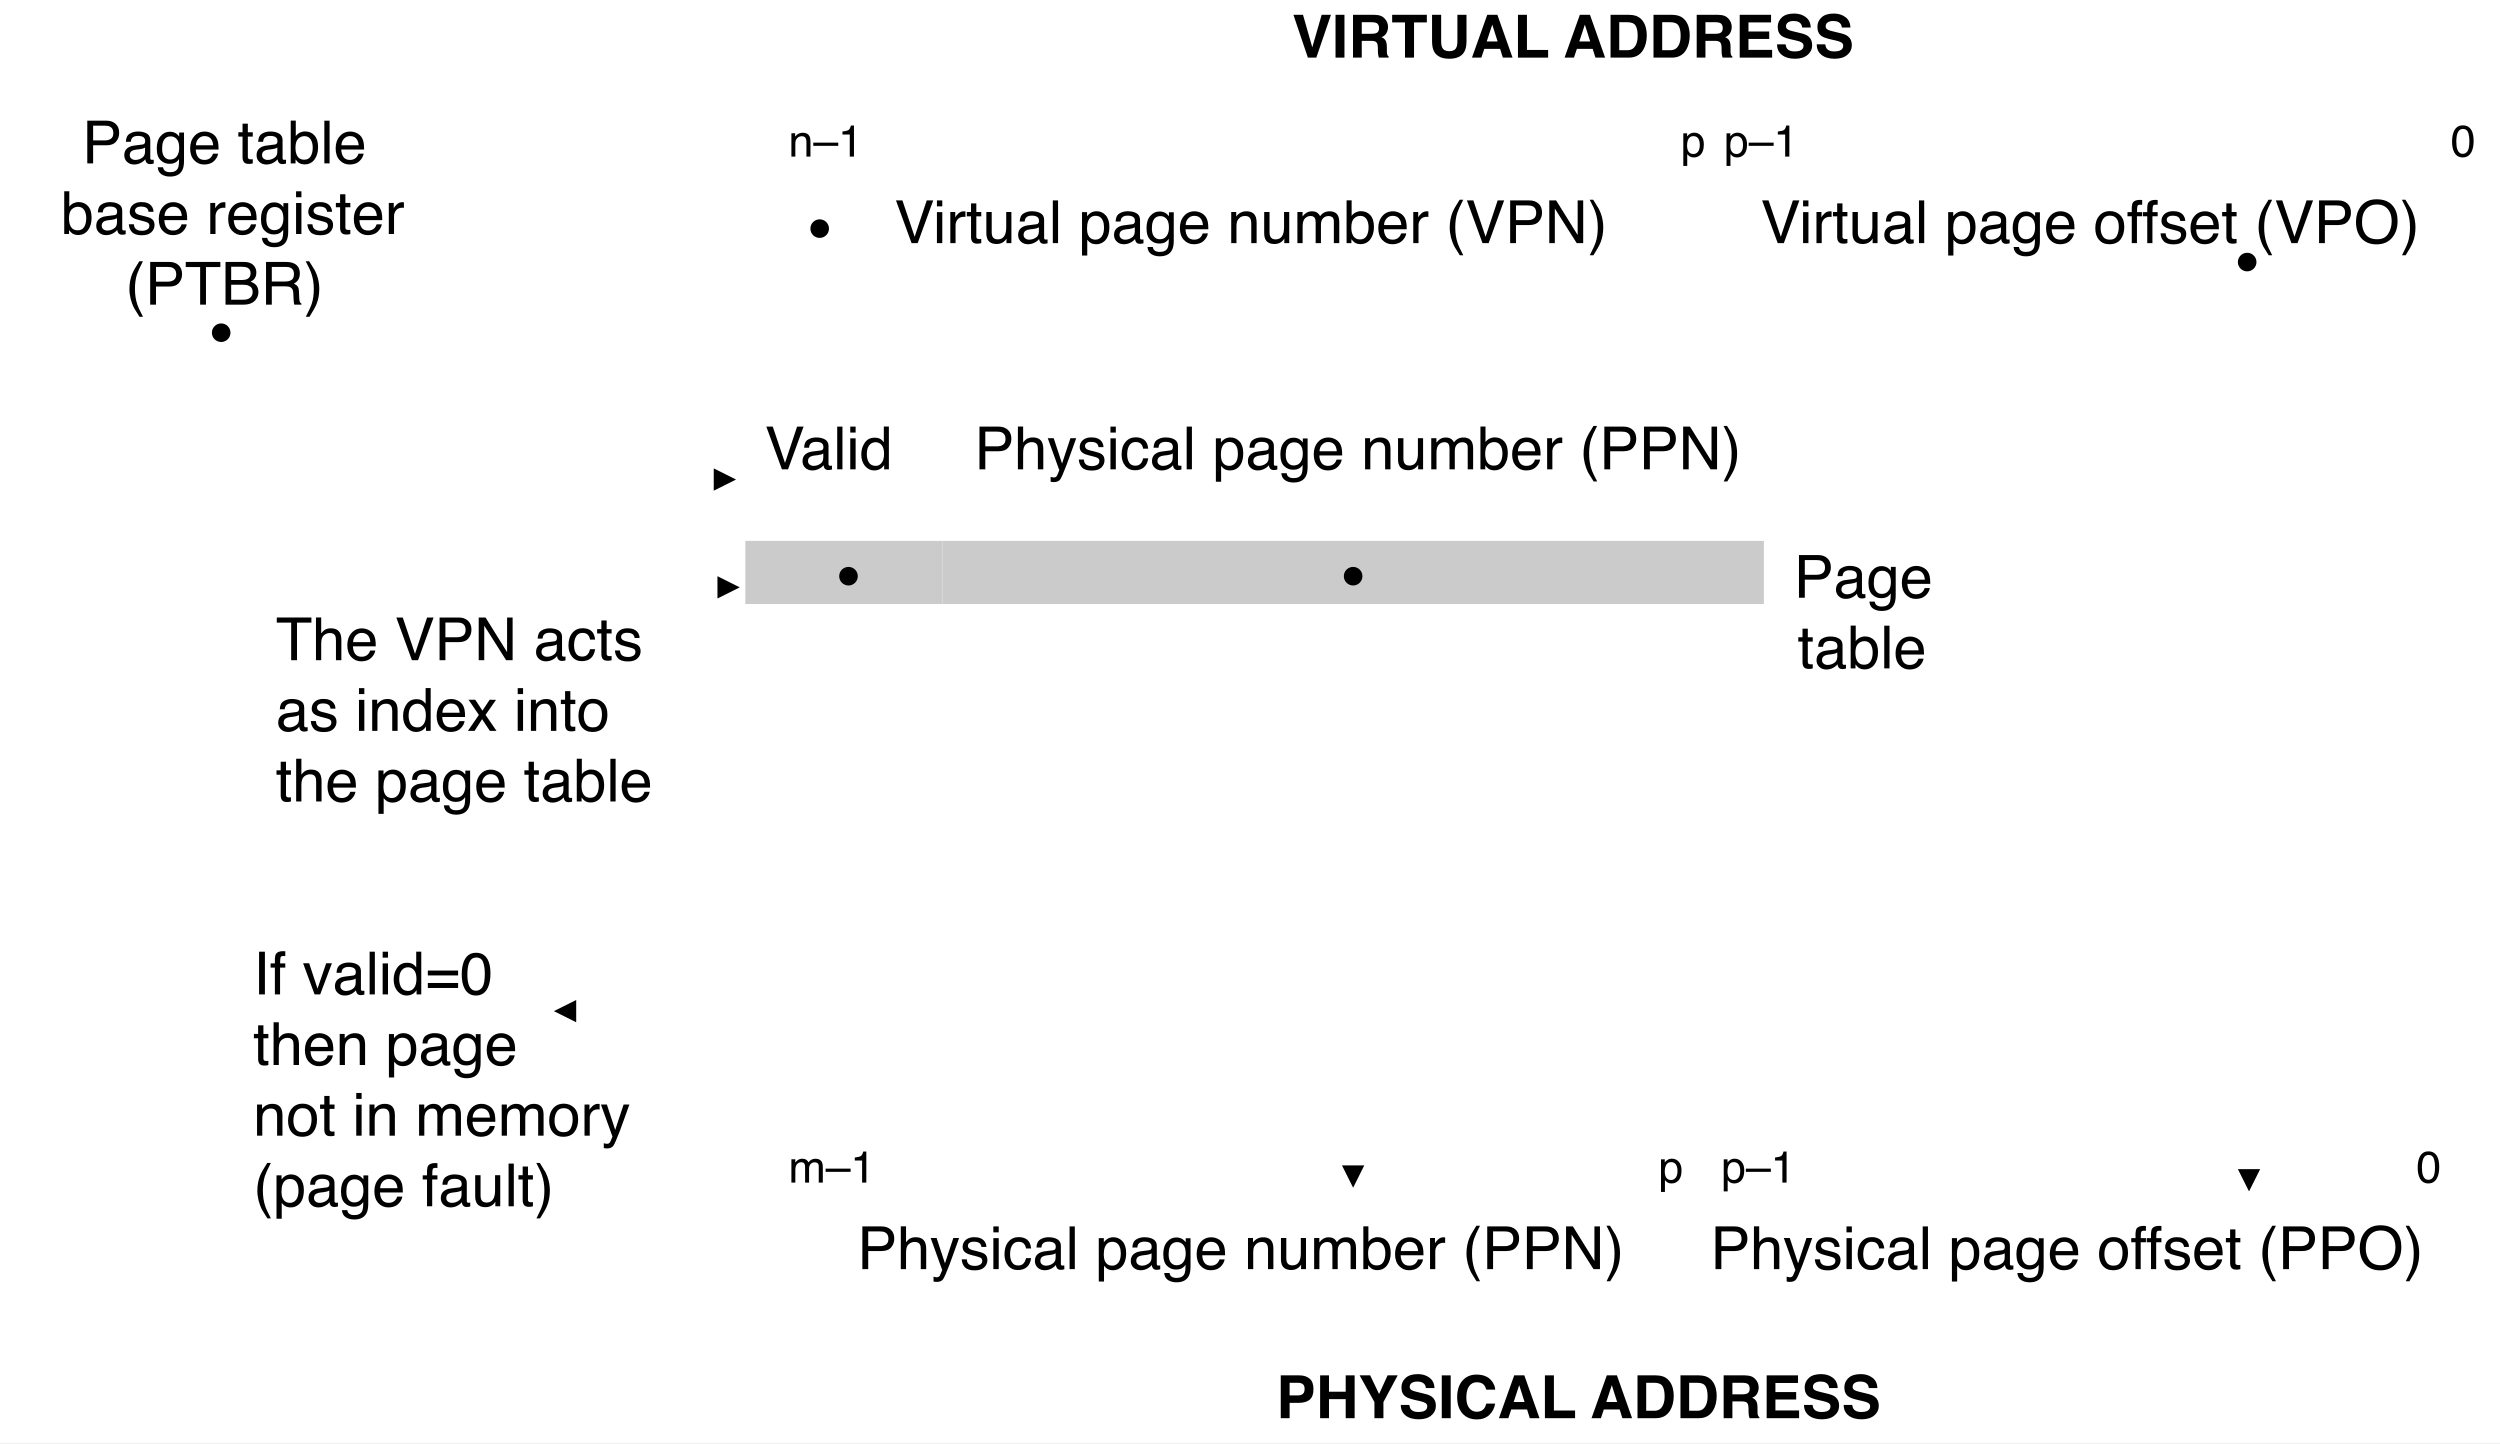 <svg xmlns="http://www.w3.org/2000/svg" xmlns:xlink="http://www.w3.org/1999/xlink" version="1.1" width="672.515pt" height="388.409pt" viewBox="0 0 672.515 388.409">
<rect x="0" y="0" width="672.515" height="388.409" fill="#808080" stroke="none"/>
<defs>
<clipPath id="clip_0">
<path transform="matrix(1,0,0,-1,0,540)" d="M0 151.591H672.515V540H0Z" fill-rule="evenodd"/>
</clipPath>
<clipPath id="clip_1">
<path transform="matrix(1,0,0,-1,0,540)" d="M0 0H720V540H0Z"/>
</clipPath>
<path id="font_2_14" d="M.133 .718 .339 .107 .542 .718H.651L.39 0H.287L.025 .718H.133Z"/>
<path id="font_2_23" d="M.064 .521H.154V0H.064V.521M.064 .718H.154V.618H.064V.718Z"/>
<path id="font_2_29" d="M.067 .523H.15V.433C.157 .45 .174 .472 .201 .497 .227 .522 .258 .535 .293 .535 .295 .535 .297 .535 .301 .535 .305 .534 .312 .533 .321 .532V.439C.316 .441 .311 .441 .307 .442 .302 .442 .298 .442 .292 .442 .248 .442 .214 .428 .19 .399 .167 .371 .155 .338 .155 .301V0H.067V.523Z"/>
<path id="font_2_31" d="M.082 .668H.171V.523H.254V.45H.171V.11C.171 .092 .177 .08 .189 .074 .196 .07 .208 .068 .224 .068 .228 .068 .232 .068 .237 .069 .242 .069 .248 .069 .254 .07V0C.244-.003 .234-.005 .223-.007 .212-.008 .2-.009 .188-.009 .146-.009 .119 .002 .104 .023 .089 .044 .082 .071 .082 .104V.45H.011V.523H.082V.668Z"/>
<path id="font_2_32" d="M.152 .523V.176C.152 .149 .157 .127 .165 .11 .181 .079 .21 .063 .252 .063 .314 .063 .355 .091 .377 .146 .389 .175 .396 .215 .396 .266V.523H.483V0H.4L.401 .077C.39 .057 .376 .04 .359 .027 .325-.001 .285-.015 .237-.015 .162-.015 .111 .01 .084 .06 .07 .087 .062 .123 .062 .167V.523H.152M.273 .536V.536Z"/>
<path id="font_2_15" d="M.132 .139C.132 .114 .141 .094 .16 .08 .178 .065 .2 .058 .226 .058 .257 .058 .286 .065 .315 .079 .364 .102 .389 .141 .389 .195V.266C.378 .259 .364 .253 .347 .248 .33 .243 .314 .24 .297 .238L.244 .232C.212 .228 .188 .222 .172 .212 .145 .197 .132 .173 .132 .139M.345 .317C.365 .319 .378 .328 .385 .342 .389 .35 .391 .361 .391 .376 .391 .406 .38 .428 .359 .442 .338 .455 .307 .462 .268 .462 .222 .462 .189 .449 .17 .425 .159 .411 .152 .39 .149 .363H.067C.069 .428 .089 .473 .13 .498 .17 .523 .216 .536 .27 .536 .331 .536 .381 .524 .419 .501 .458 .478 .477 .441 .477 .392V.09C.477 .081 .478 .073 .482 .068 .486 .062 .494 .06 .506 .06 .51 .06 .514 .06 .519 .06 .524 .061 .529 .062 .535 .062V-.003C.521-.007 .511-.009 .503-.01 .496-.011 .486-.012 .474-.012 .444-.012 .422-.001 .408 .021 .401 .032 .396 .048 .393 .069 .375 .046 .349 .025 .316 .008 .282-.01 .245-.019 .205-.019 .157-.019 .117-.004 .086 .026 .055 .055 .04 .092 .04 .137 .04 .185 .055 .223 .085 .25 .116 .277 .155 .293 .205 .299L.345 .317M.272 .536V.536Z"/>
<path id="font_2_24" d="M.067 .718H.155V0H.067V.718Z"/>
<path id="font_2_1" d="M0 0Z"/>
<path id="font_2_28" d="M.285 .058C.326 .058 .36 .075 .387 .109 .415 .144 .428 .195 .428 .264 .428 .306 .422 .342 .41 .372 .387 .43 .346 .459 .285 .459 .224 .459 .183 .428 .16 .367 .148 .335 .142 .293 .142 .243 .142 .202 .148 .168 .16 .139 .183 .085 .225 .058 .285 .058M.058 .521H.143V.452C.161 .475 .18 .494 .201 .507 .23 .526 .265 .536 .305 .536 .364 .536 .415 .513 .456 .468 .497 .422 .518 .357 .518 .273 .518 .159 .488 .077 .429 .028 .391-.003 .347-.019 .297-.019 .257-.019 .224-.01 .198 .007 .182 .017 .165 .034 .146 .057V-.209H.058V.521Z"/>
<path id="font_2_21" d="M.249 .532C.29 .532 .326 .522 .356 .502 .373 .49 .39 .474 .407 .452V.519H.488V.042C.488-.024 .479-.077 .459-.115 .423-.186 .354-.222 .252-.222 .196-.222 .149-.209 .11-.184 .072-.159 .05-.119 .046-.065H.135C.139-.089 .148-.107 .161-.119 .181-.139 .212-.148 .254-.148 .322-.148 .366-.125 .387-.077 .399-.049 .405 .001 .404 .073 .386 .046 .365 .026 .34 .013 .316-0 .283-.007 .242-.007 .186-.007 .136 .013 .094 .054 .051 .094 .03 .16 .03 .253 .03 .341 .051 .409 .094 .458 .137 .508 .188 .532 .249 .532M.407 .263C.407 .328 .394 .376 .367 .407 .34 .438 .306 .454 .265 .454 .203 .454 .161 .425 .138 .367 .126 .336 .12 .296 .12 .246 .12 .187 .132 .142 .156 .112 .18 .081 .212 .065 .252 .065 .316 .065 .36 .094 .386 .151 .4 .183 .407 .221 .407 .263M.259 .536V.536Z"/>
<path id="font_2_19" d="M.282 .535C.319 .535 .355 .526 .39 .509 .425 .492 .451 .469 .47 .441 .487 .415 .499 .384 .505 .349 .51 .325 .513 .286 .513 .233H.129C.131 .18 .144 .138 .167 .106 .19 .074 .227 .058 .276 .058 .322 .058 .358 .073 .386 .103 .401 .12 .412 .14 .419 .163H.505C.503 .144 .496 .123 .483 .099 .47 .076 .455 .057 .439 .042 .413 .016 .38-.002 .34-.011 .319-.016 .295-.019 .269-.019 .203-.019 .148 .005 .103 .053 .058 .1 .035 .166 .035 .252 .035 .336 .058 .404 .104 .456 .149 .509 .209 .535 .282 .535M.422 .304C.419 .342 .41 .372 .397 .395 .373 .438 .333 .459 .277 .459 .236 .459 .203 .444 .175 .415 .148 .386 .133 .349 .132 .304H.422M.274 .536V.536Z"/>
<path id="font_2_26" d="M.064 .523H.148V.449C.173 .48 .199 .502 .227 .515 .254 .528 .285 .535 .319 .535 .393 .535 .443 .509 .469 .457 .484 .429 .491 .389 .491 .336V0H.401V.33C.401 .362 .397 .388 .387 .407 .372 .44 .343 .456 .302 .456 .281 .456 .264 .454 .251 .45 .227 .443 .206 .428 .188 .407 .173 .389 .163 .372 .159 .353 .155 .335 .152 .308 .152 .274V0H.064V.523M.271 .536V.536Z"/>
<path id="font_2_25" d="M.064 .523H.151V.449C.172 .475 .191 .494 .208 .505 .237 .525 .27 .535 .307 .535 .348 .535 .382 .525 .407 .504 .422 .493 .435 .475 .446 .453 .466 .481 .489 .501 .515 .515 .542 .528 .571 .535 .604 .535 .674 .535 .722 .51 .748 .459 .761 .432 .768 .395 .768 .348V0H.677V.364C.677 .399 .668 .422 .651 .436 .633 .449 .612 .455 .587 .455 .552 .455 .523 .444 .498 .42 .473 .397 .46 .359 .46 .305V0H.371V.342C.371 .377 .367 .403 .358 .419 .345 .444 .32 .456 .284 .456 .25 .456 .22 .443 .193 .417 .166 .392 .152 .345 .152 .278V0H.064V.523Z"/>
<path id="font_2_16" d="M.058 .719H.143V.459C.162 .485 .185 .504 .212 .517 .239 .53 .268 .537 .299 .537 .364 .537 .417 .515 .457 .47 .498 .425 .518 .359 .518 .272 .518 .189 .498 .12 .458 .065 .418 .011 .362-.017 .292-.017 .252-.017 .218-.007 .191 .012 .175 .024 .157 .042 .139 .067V0H.058V.719M.286 .062C.334 .062 .369 .08 .393 .118 .416 .156 .428 .206 .428 .267 .428 .322 .416 .368 .393 .404 .369 .44 .334 .458 .289 .458 .249 .458 .213 .443 .183 .414 .153 .384 .138 .335 .138 .267 .138 .218 .144 .178 .157 .148 .18 .09 .223 .062 .286 .062Z"/>
<path id="font_2_2" d="M.296 .729C.245 .63 .212 .557 .196 .51 .173 .439 .162 .356 .162 .263 .162 .168 .175 .082 .201 .004 .217-.044 .25-.114 .297-.204H.238C.191-.13 .161-.082 .15-.062 .139-.041 .126-.014 .113 .022 .095 .07 .082 .121 .075 .176 .071 .204 .069 .231 .069 .257 .069 .353 .084 .439 .115 .515 .134 .562 .174 .634 .235 .729H.296Z"/>
<path id="font_2_11" d="M.085 .718H.408C.472 .718 .523 .7 .562 .664 .602 .628 .621 .577 .621 .512 .621 .456 .604 .407 .569 .366 .534 .324 .48 .304 .408 .304H.183V0H.085V.718M.523 .511C.523 .564 .503 .6 .464 .619 .443 .629 .413 .634 .376 .634H.183V.386H.376C.42 .386 .455 .395 .482 .414 .509 .432 .523 .465 .523 .511Z"/>
<path id="font_2_9" d="M.076 .718H.191L.553 .136V.718H.646V0H.537L.169 .581V0H.076V.718M.354 .718V.718Z"/>
<path id="font_2_3" d="M.035-.204C.086-.103 .12-.03 .135 .017 .158 .087 .169 .169 .169 .263 .169 .357 .156 .443 .129 .521 .113 .57 .081 .639 .033 .729H.092C.142 .649 .173 .6 .183 .581 .194 .562 .205 .537 .218 .504 .233 .463 .245 .423 .251 .383 .258 .343 .261 .305 .261 .268 .261 .172 .246 .086 .215 .01 .196-.038 .156-.11 .096-.204H.035Z"/>
<path id="font_3_1" d="M0 0Z"/>
<path id="font_2_27" d="M.272 .058C.33 .058 .37 .08 .392 .124 .413 .168 .424 .217 .424 .271 .424 .32 .417 .359 .401 .39 .376 .438 .333 .462 .273 .462 .219 .462 .18 .441 .156 .4 .131 .36 .119 .31 .119 .252 .119 .197 .131 .15 .156 .113 .18 .076 .219 .058 .272 .058M.275 .538C.343 .538 .4 .516 .446 .471 .493 .426 .516 .36 .516 .273 .516 .188 .496 .119 .455 .064 .414 .009 .35-.019 .264-.019 .192-.019 .135 .006 .092 .054 .05 .103 .029 .168 .029 .25 .029 .338 .051 .408 .096 .46 .14 .512 .2 .538 .275 .538M.272 .536V.536Z"/>
<path id="font_2_20" d="M.086 .602C.088 .638 .094 .665 .105 .682 .126 .712 .166 .727 .224 .727 .23 .727 .235 .726 .241 .726 .247 .726 .254 .725 .261 .725V.645C.252 .645 .246 .645 .241 .645 .237 .645 .234 .646 .23 .646 .203 .646 .187 .639 .182 .625 .177 .611 .174 .576 .174 .521H.261V.451H.173V0H.086V.451H.014V.521H.086V.602Z"/>
<path id="font_2_30" d="M.117 .164C.119 .135 .127 .112 .139 .096 .161 .068 .199 .054 .254 .054 .286 .054 .315 .061 .34 .075 .365 .089 .377 .111 .377 .141 .377 .163 .367 .181 .347 .192 .334 .199 .309 .208 .272 .217L.202 .235C.158 .246 .125 .258 .104 .272 .066 .296 .047 .329 .047 .371 .047 .42 .065 .46 .1 .491 .136 .522 .184 .537 .244 .537 .323 .537 .38 .514 .415 .468 .436 .438 .447 .407 .446 .373H.363C.362 .393 .355 .411 .342 .427 .322 .45 .287 .461 .237 .461 .204 .461 .179 .455 .162 .442 .145 .429 .136 .413 .136 .392 .136 .369 .147 .351 .17 .337 .183 .329 .202 .322 .228 .316L.286 .302C.349 .287 .391 .272 .413 .257 .447 .235 .464 .199 .464 .151 .464 .105 .446 .064 .411 .03 .376-.004 .322-.021 .25-.021 .172-.021 .117-.003 .084 .033 .052 .068 .035 .112 .032 .164H.117M.247 .536V.536Z"/>
<path id="font_2_10" d="M.386 .737C.512 .737 .606 .697 .667 .615 .715 .552 .738 .47 .738 .371 .738 .264 .711 .175 .657 .104 .593 .02 .502-.021 .384-.021 .273-.021 .187 .015 .124 .088 .067 .158 .039 .247 .039 .355 .039 .452 .063 .535 .111 .604 .173 .693 .265 .737 .386 .737M.396 .065C.481 .065 .543 .096 .581 .158 .62 .219 .639 .29 .639 .369 .639 .454 .617 .522 .573 .573 .528 .625 .468 .65 .392 .65 .317 .65 .257 .625 .21 .574 .163 .523 .14 .448 .14 .348 .14 .269 .16 .202 .2 .147 .24 .093 .305 .065 .396 .065M.389 .737V.737Z"/>
<path id="font_4_1" d="M0 0Z"/>
<path id="font_4_14" d="M.498 .72H.654L.408 0H.266L.023 .72H.184L.34 .173 .498 .72Z"/>
<path id="font_4_7" d="M.214 0H.064V.72H.214V0M.139 .72V.72Z"/>
<path id="font_4_10" d="M.227 .595V.401H.397C.431 .401 .456 .405 .473 .413 .503 .427 .518 .454 .518 .494 .518 .538 .504 .567 .475 .582 .458 .59 .434 .595 .401 .595H.227M.433 .72C.483 .719 .522 .713 .549 .701 .576 .69 .599 .673 .618 .651 .634 .633 .646 .612 .655 .59 .664 .568 .669 .543 .669 .515 .669 .48 .66 .447 .643 .414 .626 .381 .597 .357 .558 .344 .591 .33 .614 .311 .628 .287 .642 .262 .649 .225 .649 .174V.126C.649 .093 .65 .071 .653 .059 .657 .041 .666 .027 .68 .018V0H.515C.51 .016 .507 .029 .505 .039 .501 .059 .499 .079 .499 .101L.498 .167C.497 .213 .489 .244 .472 .259 .456 .275 .426 .282 .382 .282H.227V0H.08V.72H.433Z"/>
<path id="font_4_12" d="M.599 .72V.592H.384V0H.232V.592H.016V.72H.599Z"/>
<path id="font_4_13" d="M.076 .72H.229V.277C.229 .228 .235 .192 .247 .169 .265 .129 .305 .108 .366 .108 .427 .108 .466 .129 .484 .169 .496 .192 .502 .228 .502 .277V.72H.655V.277C.655 .201 .643 .141 .619 .099 .575 .021 .49-.019 .366-.019 .241-.019 .156 .021 .112 .099 .088 .141 .076 .201 .076 .277V.72M.366 .72V.72Z"/>
<path id="font_4_2" d="M.273 .272H.456L.366 .555 .273 .272M.282 .72H.452L.707 0H.544L.498 .147H.232L.183 0H.025L.282 .72M.366 .72V.72Z"/>
<path id="font_4_8" d="M.076 .72H.227V.129H.583V0H.076V.72Z"/>
<path id="font_4_4" d="M.222 .595V.125H.361C.432 .125 .481 .16 .509 .23 .525 .268 .532 .314 .532 .367 .532 .44 .521 .497 .498 .536 .475 .575 .429 .595 .361 .595H.222M.386 .72C.431 .719 .468 .714 .498 .704 .548 .688 .589 .657 .62 .613 .645 .577 .662 .538 .671 .497 .681 .455 .685 .415 .685 .377 .685 .282 .666 .201 .627 .134 .575 .045 .495 0 .386 0H.076V.72H.386Z"/>
<path id="font_4_5" d="M.608 .592H.228V.439H.577V.314H.228V.13H.626V0H.081V.72H.608V.592Z"/>
<path id="font_4_11" d="M.185 .223C.19 .19 .199 .165 .212 .149 .236 .119 .278 .104 .337 .104 .373 .104 .402 .108 .424 .116 .466 .131 .487 .159 .487 .2 .487 .223 .476 .242 .456 .255 .435 .268 .402 .279 .357 .289L.281 .306C.206 .323 .155 .341 .126 .361 .077 .394 .053 .446 .053 .517 .053 .581 .077 .635 .124 .677 .17 .72 .239 .741 .33 .741 .406 .741 .471 .721 .524 .681 .578 .641 .606 .582 .608 .506H.464C.461 .549 .442 .58 .407 .598 .384 .61 .355 .616 .32 .616 .281 .616 .25 .608 .227 .593 .204 .577 .192 .555 .192 .527 .192 .502 .204 .482 .227 .47 .241 .461 .272 .451 .32 .44L.444 .41C.499 .397 .54 .38 .567 .358 .61 .324 .632 .275 .632 .211 .632 .145 .607 .09 .556 .047 .506 .003 .435-.019 .343-.019 .25-.019 .176 .003 .122 .046 .068 .089 .042 .148 .042 .223H.185M.331 .741V.741Z"/>
<path id="font_5_1" d="M0 0Z"/>
<path id="font_2_22" d="M.064 .719H.152V.452C.173 .479 .192 .497 .208 .508 .237 .527 .272 .536 .314 .536 .39 .536 .442 .51 .469 .456 .483 .427 .491 .387 .491 .336V0H.4V.33C.4 .368 .396 .396 .386 .414 .37 .443 .34 .457 .296 .457 .259 .457 .226 .444 .197 .419 .167 .394 .152 .347 .152 .277V0H.064V.719Z"/>
<path id="font_2_35" d="M.391 .523H.488C.476 .49 .448 .413 .406 .294 .374 .204 .347 .13 .326 .074 .275-.06 .239-.141 .218-.171 .197-.2 .162-.215 .111-.215 .098-.215 .089-.214 .082-.213 .076-.212 .067-.211 .058-.208V-.127C.073-.132 .084-.134 .091-.135 .098-.136 .104-.137 .109-.137 .125-.137 .137-.134 .145-.129 .152-.123 .159-.117 .164-.109 .166-.106 .172-.093 .182-.069 .192-.045 .199-.027 .204-.015L.01 .523H.11L.25 .097 .391 .523M.25 .536V.536Z"/>
<path id="font_2_17" d="M.266 .538C.325 .538 .373 .524 .41 .495 .447 .466 .469 .417 .477 .347H.391C.386 .379 .374 .406 .355 .427 .337 .448 .307 .459 .266 .459 .21 .459 .17 .432 .146 .377 .13 .342 .123 .298 .123 .246 .123 .194 .134 .15 .156 .114 .178 .078 .213 .061 .26 .061 .297 .061 .326 .072 .347 .094 .368 .116 .383 .146 .391 .185H.477C.467 .115 .442 .065 .403 .032 .364 0 .314-.016 .253-.016 .185-.016 .131 .009 .09 .059 .049 .109 .029 .172 .029 .247 .029 .339 .051 .41 .096 .461 .14 .513 .197 .538 .266 .538M.252 .536V.536Z"/>
<path id="font_4_9" d="M.481 .491C.481 .528 .472 .555 .452 .571 .432 .587 .405 .595 .369 .595H.229V.383H.369C.405 .383 .432 .391 .452 .409 .472 .426 .481 .453 .481 .491M.63 .491C.63 .406 .609 .346 .566 .311 .523 .275 .462 .258 .382 .258H.229V0H.08V.72H.393C.465 .72 .523 .701 .566 .664 .609 .627 .63 .569 .63 .491Z"/>
<path id="font_4_6" d="M.075 0V.72H.224V.445H.505V.72H.655V0H.505V.32H.224V0H.075Z"/>
<path id="font_4_15" d="M.487 .72H.657L.417 .271V0H.266V.271L.017 .72H.194L.344 .406 .487 .72M.337 .72V.72Z"/>
<path id="font_4_3" d="M.045 .354C.045 .479 .079 .576 .146 .644 .205 .704 .279 .733 .37 .733 .491 .733 .579 .694 .635 .614 .666 .569 .683 .525 .685 .479H.535C.525 .514 .512 .54 .497 .558 .47 .589 .429 .604 .375 .604 .321 .604 .278 .582 .246 .538 .215 .494 .199 .431 .199 .351 .199 .27 .215 .209 .249 .169 .282 .129 .325 .108 .376 .108 .429 .108 .469 .126 .497 .161 .512 .179 .525 .208 .535 .245H.684C.671 .167 .637 .103 .584 .053 .53 .004 .462-.021 .378-.021 .274-.021 .193 .013 .134 .079 .075 .146 .045 .237 .045 .354M.365 .733V.733Z"/>
<path id="font_2_4" d="M.271 .7C.361 .7 .426 .663 .467 .588 .498 .531 .514 .452 .514 .351 .514 .256 .5 .178 .471 .115 .43 .026 .363-.019 .27-.019 .186-.019 .124 .018 .083 .091 .048 .152 .031 .234 .031 .336 .031 .416 .042 .484 .062 .541 .1 .647 .17 .7 .271 .7M.27 .062C.315 .062 .351 .082 .378 .122 .405 .162 .419 .237 .419 .347 .419 .427 .409 .492 .39 .543 .37 .595 .332 .62 .276 .62 .224 .62 .186 .596 .162 .547 .138 .499 .126 .427 .126 .332 .126 .261 .134 .204 .149 .161 .173 .095 .213 .062 .27 .062Z"/>
<path id="font_2_36" d="M-.002 .313H.558V.241H-.002V.313Z"/>
<path id="font_2_5" d="M.096 .495V.562C.159 .569 .203 .579 .229 .594 .254 .608 .272 .642 .285 .696H.354V0H.26V.495H.096Z"/>
<path id="font_2_13" d="M.598 .718V.632H.356V0H.258V.632H.016V.718H.598Z"/>
<path id="font_2_7" d="M.346 .414C.387 .414 .419 .42 .441 .431 .477 .449 .495 .481 .495 .528 .495 .575 .476 .607 .438 .623 .417 .632 .385 .637 .342 .637H.169V.414H.346M.378 .083C.438 .083 .48 .1 .506 .135 .522 .156 .53 .183 .53 .214 .53 .266 .507 .301 .46 .32 .435 .33 .403 .335 .362 .335H.169V.083H.378M.074 .718H.382C.466 .718 .526 .693 .561 .642 .582 .613 .592 .578 .592 .54 .592 .494 .579 .457 .554 .428 .54 .413 .521 .399 .496 .386 .533 .372 .56 .356 .579 .339 .611 .307 .627 .264 .627 .209 .627 .163 .612 .121 .583 .084 .54 .028 .471 0 .377 0H.074V.718Z"/>
<path id="font_2_12" d="M.41 .389C.455 .389 .491 .398 .518 .416 .544 .434 .558 .467 .558 .515 .558 .566 .539 .601 .502 .619 .482 .629 .456 .634 .422 .634H.185V.389H.41M.088 .718H.42C.475 .718 .52 .71 .555 .694 .623 .663 .656 .607 .656 .524 .656 .481 .647 .446 .63 .419 .612 .391 .587 .369 .555 .353 .583 .341 .604 .326 .618 .308 .633 .289 .64 .259 .642 .217L.646 .121C.646 .094 .649 .074 .652 .06 .658 .038 .669 .023 .684 .017V0H.564C.561 .006 .559 .014 .557 .024 .555 .034 .553 .053 .552 .081L.546 .2C.544 .247 .526 .278 .494 .294 .475 .303 .446 .308 .406 .308H.185V0H.088V.718Z"/>
<path id="font_2_8" d="M.098 .718H.196V0H.098V.718Z"/>
<path id="font_2_33" d="M.107 .523 .247 .097 .393 .523H.489L.292 0H.198L.005 .523H.107Z"/>
<path id="font_2_18" d="M.12 .255C.12 .199 .132 .152 .156 .114 .18 .077 .218 .058 .27 .058 .311 .058 .344 .075 .37 .11 .397 .145 .41 .196 .41 .261 .41 .327 .396 .377 .369 .408 .342 .44 .309 .456 .269 .456 .225 .456 .189 .439 .161 .405 .134 .371 .12 .321 .12 .255M.252 .532C.292 .532 .326 .524 .353 .507 .369 .497 .386 .48 .406 .456V.719H.491V0H.412V.072C.391 .04 .367 .017 .339 .003 .311-.011 .279-.019 .243-.019 .184-.019 .134 .006 .091 .055 .049 .104 .027 .169 .027 .25 .027 .327 .047 .393 .086 .448 .125 .504 .18 .532 .252 .532Z"/>
<path id="font_2_6" d="M.554 .401V.319H.045V.401H.554M.554 .192V.108H.045V.192H.554Z"/>
<path id="font_2_34" d="M.015 .523H.128L.249 .339 .37 .523 .477 .521 .301 .268 .485 0H.373L.243 .196 .117 0H.005L.189 .268 .015 .523Z"/>
</defs>
<g clip-path="url(#clip_0)">
<g clip-path="url(#clip_1)">
<path transform="matrix(1,0,0,-1,0,540)" d="M0 540H720V0H0Z" fill="#ffffff" fill-rule="evenodd"/>
<path transform="matrix(1,0,0,-1,0,540)" d="M211.5 495.5H462.5V466.5H211.5Z" fill="#ffffff" fill-rule="evenodd"/>
<path transform="matrix(0,0,0,0,211.5,44.5)" stroke-width="12700" stroke-linecap="butt" stroke-miterlimit="8" stroke-linejoin="miter" fill="none" stroke="#000000" d="M.026 .307H3187700V368300.4H.026Z"/>
<use data-text="V" xlink:href="#font_2_14" transform="matrix(16,0,0,-16,240.625,65.4)"/>
<use data-text="i" xlink:href="#font_2_23" transform="matrix(16,0,0,-16,251.015,65.4)"/>
<use data-text="r" xlink:href="#font_2_29" transform="matrix(16,0,0,-16,254.571,65.4)"/>
<use data-text="t" xlink:href="#font_2_31" transform="matrix(16,0,0,-16,259.899,65.4)"/>
<use data-text="u" xlink:href="#font_2_32" transform="matrix(16,0,0,-16,264.343,65.4)"/>
<use data-text="a" xlink:href="#font_2_15" transform="matrix(16,0,0,-16,273.243,65.4)"/>
<use data-text="l" xlink:href="#font_2_24" transform="matrix(16,0,0,-16,282.142,65.4)"/>
<use data-text=" " xlink:href="#font_2_1" transform="matrix(16,0,0,-16,285.697,65.4)"/>
<use data-text="p" xlink:href="#font_2_28" transform="matrix(16,0,0,-16,290.142,65.4)"/>
<use data-text="a" xlink:href="#font_2_15" transform="matrix(16,0,0,-16,299.041,65.4)"/>
<use data-text="g" xlink:href="#font_2_21" transform="matrix(16,0,0,-16,307.94,65.4)"/>
<use data-text="e" xlink:href="#font_2_19" transform="matrix(16,0,0,-16,316.839,65.4)"/>
<use data-text=" " xlink:href="#font_2_1" transform="matrix(16,0,0,-16,325.738,65.4)"/>
<use data-text="n" xlink:href="#font_2_26" transform="matrix(16,0,0,-16,330.183,65.4)"/>
<use data-text="u" xlink:href="#font_2_32" transform="matrix(16,0,0,-16,339.083,65.4)"/>
<use data-text="m" xlink:href="#font_2_25" transform="matrix(16,0,0,-16,347.982,65.4)"/>
<use data-text="b" xlink:href="#font_2_16" transform="matrix(16,0,0,-16,361.31,65.4)"/>
<use data-text="e" xlink:href="#font_2_19" transform="matrix(16,0,0,-16,370.209,65.4)"/>
<use data-text="r" xlink:href="#font_2_29" transform="matrix(16,0,0,-16,379.108,65.4)"/>
<use data-text=" " xlink:href="#font_2_1" transform="matrix(16,0,0,-16,384.436,65.4)"/>
<use data-text="(" xlink:href="#font_2_2" transform="matrix(16,0,0,-16,388.881,65.4)"/>
<use data-text="V" xlink:href="#font_2_14" transform="matrix(16,0,0,-16,394.209,65.4)"/>
<use data-text="P" xlink:href="#font_2_11" transform="matrix(16,0,0,-16,404.881,65.4)"/>
<use data-text="N" xlink:href="#font_2_9" transform="matrix(16,0,0,-16,415.553,65.4)"/>
<use data-text=")" xlink:href="#font_2_3" transform="matrix(16,0,0,-16,427.108,65.4)"/>
<use data-text="&#xfffd;" xlink:href="#font_3_1" transform="matrix(16,0,0,-16,432.436,65.4)"/>
<path transform="matrix(1,0,0,-1,0,540)" d="M462.5 495.5H662.5V466.5H462.5Z" fill="#ffffff" fill-rule="evenodd"/>
<path transform="matrix(0,0,0,0,462.5,44.5)" stroke-width="12700" stroke-linecap="butt" stroke-miterlimit="8" stroke-linejoin="miter" fill="none" stroke="#000000" d="M.128 .307H2540000V368300.4H.128Z"/>
<use data-text="V" xlink:href="#font_2_14" transform="matrix(16,0,0,-16,473.625,65.4)"/>
<use data-text="i" xlink:href="#font_2_23" transform="matrix(16,0,0,-16,484.015,65.4)"/>
<use data-text="r" xlink:href="#font_2_29" transform="matrix(16,0,0,-16,487.57,65.4)"/>
<use data-text="t" xlink:href="#font_2_31" transform="matrix(16,0,0,-16,492.899,65.4)"/>
<use data-text="u" xlink:href="#font_2_32" transform="matrix(16,0,0,-16,497.343,65.4)"/>
<use data-text="a" xlink:href="#font_2_15" transform="matrix(16,0,0,-16,506.243,65.4)"/>
<use data-text="l" xlink:href="#font_2_24" transform="matrix(16,0,0,-16,515.142,65.4)"/>
<use data-text=" " xlink:href="#font_2_1" transform="matrix(16,0,0,-16,518.697,65.4)"/>
<use data-text="p" xlink:href="#font_2_28" transform="matrix(16,0,0,-16,523.142,65.4)"/>
<use data-text="a" xlink:href="#font_2_15" transform="matrix(16,0,0,-16,532.041,65.4)"/>
<use data-text="g" xlink:href="#font_2_21" transform="matrix(16,0,0,-16,540.94,65.4)"/>
<use data-text="e" xlink:href="#font_2_19" transform="matrix(16,0,0,-16,549.839,65.4)"/>
<use data-text=" " xlink:href="#font_2_1" transform="matrix(16,0,0,-16,558.739,65.4)"/>
<use data-text="o" xlink:href="#font_2_27" transform="matrix(16,0,0,-16,563.183,65.4)"/>
<use data-text="f" xlink:href="#font_2_20" transform="matrix(16,0,0,-16,572.082,65.4)"/>
<use data-text="f" xlink:href="#font_2_20" transform="matrix(16,0,0,-16,576.247,65.4)"/>
<use data-text="s" xlink:href="#font_2_30" transform="matrix(16,0,0,-16,580.692,65.4)"/>
<use data-text="e" xlink:href="#font_2_19" transform="matrix(16,0,0,-16,588.692,65.4)"/>
<use data-text="t" xlink:href="#font_2_31" transform="matrix(16,0,0,-16,597.591,65.4)"/>
<use data-text=" " xlink:href="#font_2_1" transform="matrix(16,0,0,-16,602.036,65.4)"/>
<use data-text="(" xlink:href="#font_2_2" transform="matrix(16,0,0,-16,606.481,65.4)"/>
<use data-text="V" xlink:href="#font_2_14" transform="matrix(16,0,0,-16,611.809,65.4)"/>
<use data-text="P" xlink:href="#font_2_11" transform="matrix(16,0,0,-16,622.481,65.4)"/>
<use data-text="O" xlink:href="#font_2_10" transform="matrix(16,0,0,-16,633.153,65.4)"/>
<use data-text=")" xlink:href="#font_2_3" transform="matrix(16,0,0,-16,645.598,65.4)"/>
<use data-text="&#xfffd;" xlink:href="#font_3_1" transform="matrix(16,0,0,-16,650.926,65.4)"/>
<use data-text=" " xlink:href="#font_4_1" transform="matrix(16,0,0,-16,343.125,15.5)"/>
<use data-text="V" xlink:href="#font_4_14" transform="matrix(16,0,0,-16,347.57,15.5)"/>
<use data-text="I" xlink:href="#font_4_7" transform="matrix(16,0,0,-16,358.242,15.5)"/>
<use data-text="R" xlink:href="#font_4_10" transform="matrix(16,0,0,-16,362.687,15.5)"/>
<use data-text="T" xlink:href="#font_4_12" transform="matrix(16,0,0,-16,374.242,15.5)"/>
<use data-text="U" xlink:href="#font_4_13" transform="matrix(16,0,0,-16,384.015,15.5)"/>
<use data-text="A" xlink:href="#font_4_2" transform="matrix(16,0,0,-16,395.57,15.5)"/>
<use data-text="L" xlink:href="#font_4_8" transform="matrix(16,0,0,-16,407.125,15.5)"/>
<use data-text=" " xlink:href="#font_4_1" transform="matrix(16,0,0,-16,416.618,15.5)"/>
<use data-text="A" xlink:href="#font_4_2" transform="matrix(16,0,0,-16,420.477,15.5)"/>
<use data-text="D" xlink:href="#font_4_4" transform="matrix(16,0,0,-16,432.032,15.5)"/>
<use data-text="D" xlink:href="#font_4_4" transform="matrix(16,0,0,-16,443.587,15.5)"/>
<use data-text="R" xlink:href="#font_4_10" transform="matrix(16,0,0,-16,455.143,15.5)"/>
<use data-text="E" xlink:href="#font_4_5" transform="matrix(16,0,0,-16,466.698,15.5)"/>
<use data-text="S" xlink:href="#font_4_11" transform="matrix(16,0,0,-16,477.37,15.5)"/>
<use data-text="S" xlink:href="#font_4_11" transform="matrix(16,0,0,-16,488.042,15.5)"/>
<use data-text="&#xfffd;" xlink:href="#font_5_1" transform="matrix(16,0,0,-16,498.714,15.5)"/>
<path transform="matrix(1,0,0,-1,0,540)" d="M211.5 219.5H456.5V190.5H211.5Z" fill="#ffffff" fill-rule="evenodd"/>
<path transform="matrix(0,0,0,0,211.5,320.5)" stroke-width="12700" stroke-linecap="butt" stroke-miterlimit="8" stroke-linejoin="miter" fill="none" stroke="#000000" d="M.026 .015H3111500V368300.1H.026Z"/>
<use data-text="P" xlink:href="#font_2_11" transform="matrix(16,0,0,-16,230.625,341.4)"/>
<use data-text="h" xlink:href="#font_2_22" transform="matrix(16,0,0,-16,241.297,341.4)"/>
<use data-text="y" xlink:href="#font_2_35" transform="matrix(16,0,0,-16,250.196,341.4)"/>
<use data-text="s" xlink:href="#font_2_30" transform="matrix(16,0,0,-16,258.196,341.4)"/>
<use data-text="i" xlink:href="#font_2_23" transform="matrix(16,0,0,-16,266.196,341.4)"/>
<use data-text="c" xlink:href="#font_2_17" transform="matrix(16,0,0,-16,269.751,341.4)"/>
<use data-text="a" xlink:href="#font_2_15" transform="matrix(16,0,0,-16,277.751,341.4)"/>
<use data-text="l" xlink:href="#font_2_24" transform="matrix(16,0,0,-16,286.651,341.4)"/>
<use data-text=" " xlink:href="#font_2_1" transform="matrix(16,0,0,-16,290.206,341.4)"/>
<use data-text="p" xlink:href="#font_2_28" transform="matrix(16,0,0,-16,294.651,341.4)"/>
<use data-text="a" xlink:href="#font_2_15" transform="matrix(16,0,0,-16,303.55,341.4)"/>
<use data-text="g" xlink:href="#font_2_21" transform="matrix(16,0,0,-16,312.449,341.4)"/>
<use data-text="e" xlink:href="#font_2_19" transform="matrix(16,0,0,-16,321.348,341.4)"/>
<use data-text=" " xlink:href="#font_2_1" transform="matrix(16,0,0,-16,330.247,341.4)"/>
<use data-text="n" xlink:href="#font_2_26" transform="matrix(16,0,0,-16,334.692,341.4)"/>
<use data-text="u" xlink:href="#font_2_32" transform="matrix(16,0,0,-16,343.591,341.4)"/>
<use data-text="m" xlink:href="#font_2_25" transform="matrix(16,0,0,-16,352.49,341.4)"/>
<use data-text="b" xlink:href="#font_2_16" transform="matrix(16,0,0,-16,365.818,341.4)"/>
<use data-text="e" xlink:href="#font_2_19" transform="matrix(16,0,0,-16,374.718,341.4)"/>
<use data-text="r" xlink:href="#font_2_29" transform="matrix(16,0,0,-16,383.617,341.4)"/>
<use data-text=" " xlink:href="#font_2_1" transform="matrix(16,0,0,-16,388.945,341.4)"/>
<use data-text="(" xlink:href="#font_2_2" transform="matrix(16,0,0,-16,393.39,341.4)"/>
<use data-text="P" xlink:href="#font_2_11" transform="matrix(16,0,0,-16,398.718,341.4)"/>
<use data-text="P" xlink:href="#font_2_11" transform="matrix(16,0,0,-16,409.39,341.4)"/>
<use data-text="N" xlink:href="#font_2_9" transform="matrix(16,0,0,-16,420.062,341.4)"/>
<use data-text=")" xlink:href="#font_2_3" transform="matrix(16,0,0,-16,431.617,341.4)"/>
<use data-text="&#xfffd;" xlink:href="#font_3_1" transform="matrix(16,0,0,-16,436.945,341.4)"/>
<use data-text="P" xlink:href="#font_4_9" transform="matrix(16,0,0,-16,343.25,381.5)"/>
<use data-text="H" xlink:href="#font_4_6" transform="matrix(16,0,0,-16,353.922,381.5)"/>
<use data-text="Y" xlink:href="#font_4_15" transform="matrix(16,0,0,-16,365.477,381.5)"/>
<use data-text="S" xlink:href="#font_4_11" transform="matrix(16,0,0,-16,376.149,381.5)"/>
<use data-text="I" xlink:href="#font_4_7" transform="matrix(16,0,0,-16,386.821,381.5)"/>
<use data-text="C" xlink:href="#font_4_3" transform="matrix(16,0,0,-16,391.266,381.5)"/>
<use data-text="A" xlink:href="#font_4_2" transform="matrix(16,0,0,-16,402.821,381.5)"/>
<use data-text="L" xlink:href="#font_4_8" transform="matrix(16,0,0,-16,414.376,381.5)"/>
<use data-text=" " xlink:href="#font_4_1" transform="matrix(16,0,0,-16,423.869,381.5)"/>
<use data-text="A" xlink:href="#font_4_2" transform="matrix(16,0,0,-16,427.728,381.5)"/>
<use data-text="D" xlink:href="#font_4_4" transform="matrix(16,0,0,-16,439.284,381.5)"/>
<use data-text="D" xlink:href="#font_4_4" transform="matrix(16,0,0,-16,450.839,381.5)"/>
<use data-text="R" xlink:href="#font_4_10" transform="matrix(16,0,0,-16,462.394,381.5)"/>
<use data-text="E" xlink:href="#font_4_5" transform="matrix(16,0,0,-16,473.949,381.5)"/>
<use data-text="S" xlink:href="#font_4_11" transform="matrix(16,0,0,-16,484.621,381.5)"/>
<use data-text="S" xlink:href="#font_4_11" transform="matrix(16,0,0,-16,495.293,381.5)"/>
<use data-text="&#xfffd;" xlink:href="#font_5_1" transform="matrix(16,0,0,-16,505.965,381.5)"/>
<path transform="matrix(0,0,0,0,605,70.5)" stroke-width="12700" stroke-linecap="butt" stroke-linejoin="round" fill="none" stroke="#000000" d="M-.094-.142V3149600"/>
<path transform="matrix(1,0,0,-1,0,540)" d="M608 225.5 605 219.5 602 225.5Z" fill-rule="evenodd"/>
<use data-text="0" xlink:href="#font_2_4" transform="matrix(12,0,0,-12,650,318.125)"/>
<use data-text="&#xfffd;" xlink:href="#font_3_1" transform="matrix(12,0,0,-12,656.674,318.125)"/>
<use data-text="p" xlink:href="#font_2_28" transform="matrix(12,0,0,-12,463,318.125)"/>
<use data-text="&#x2013;" xlink:href="#font_2_36" transform="matrix(12,0,0,-12,469.674,318.125)"/>
<use data-text="1" xlink:href="#font_2_5" transform="matrix(12,0,0,-12,476.349,318.125)"/>
<use data-text="&#xfffd;" xlink:href="#font_3_1" transform="matrix(12,0,0,-12,483.023,318.125)"/>
<use data-text="p" xlink:href="#font_2_28" transform="matrix(12,0,0,-12,446.125,318.125)"/>
<use data-text="&#xfffd;" xlink:href="#font_3_1" transform="matrix(12,0,0,-12,452.799,318.125)"/>
<use data-text="m" xlink:href="#font_2_25" transform="matrix(12,0,0,-12,212.125,318.125)"/>
<use data-text="&#x2013;" xlink:href="#font_2_36" transform="matrix(12,0,0,-12,222.121,318.125)"/>
<use data-text="1" xlink:href="#font_2_5" transform="matrix(12,0,0,-12,228.795,318.125)"/>
<use data-text="&#xfffd;" xlink:href="#font_3_1" transform="matrix(12,0,0,-12,235.47,318.125)"/>
<use data-text="n" xlink:href="#font_2_26" transform="matrix(12,0,0,-12,212.125,42.125)"/>
<use data-text="&#x2013;" xlink:href="#font_2_36" transform="matrix(12,0,0,-12,218.799,42.125)"/>
<use data-text="1" xlink:href="#font_2_5" transform="matrix(12,0,0,-12,225.474,42.125)"/>
<use data-text="&#xfffd;" xlink:href="#font_3_1" transform="matrix(12,0,0,-12,232.148,42.125)"/>
<use data-text="0" xlink:href="#font_2_4" transform="matrix(12,0,0,-12,659.25,42.125)"/>
<use data-text="&#xfffd;" xlink:href="#font_3_1" transform="matrix(12,0,0,-12,665.924,42.125)"/>
<use data-text="p" xlink:href="#font_2_28" transform="matrix(12,0,0,-12,463.75,42.125)"/>
<use data-text="&#x2013;" xlink:href="#font_2_36" transform="matrix(12,0,0,-12,470.424,42.125)"/>
<use data-text="1" xlink:href="#font_2_5" transform="matrix(12,0,0,-12,477.099,42.125)"/>
<use data-text="&#xfffd;" xlink:href="#font_3_1" transform="matrix(12,0,0,-12,483.773,42.125)"/>
<use data-text="p" xlink:href="#font_2_28" transform="matrix(12,0,0,-12,452.125,42.125)"/>
<use data-text="&#xfffd;" xlink:href="#font_3_1" transform="matrix(12,0,0,-12,458.799,42.125)"/>
<path transform="matrix(1,0,0,-1,0,540)" d="M4 516.125H116.25V450.375H4Z" fill="#ffffff" fill-rule="evenodd"/>
<path transform="matrix(0,0,0,0,4,23.875)" stroke-width="12700" stroke-linecap="butt" stroke-miterlimit="8" stroke-linejoin="miter" fill="none" stroke="#000000" d="M-.002 .042H1425575V835025.2H-.002Z"/>
<use data-text="P" xlink:href="#font_2_11" transform="matrix(16,0,0,-16,22.121,43.95)"/>
<use data-text="a" xlink:href="#font_2_15" transform="matrix(16,0,0,-16,32.793,43.95)"/>
<use data-text="g" xlink:href="#font_2_21" transform="matrix(16,0,0,-16,41.692,43.95)"/>
<use data-text="e" xlink:href="#font_2_19" transform="matrix(16,0,0,-16,50.591,43.95)"/>
<use data-text=" " xlink:href="#font_2_1" transform="matrix(16,0,0,-16,59.491,43.95)"/>
<use data-text="t" xlink:href="#font_2_31" transform="matrix(16,0,0,-16,63.935,43.95)"/>
<use data-text="a" xlink:href="#font_2_15" transform="matrix(16,0,0,-16,68.38,43.95)"/>
<use data-text="b" xlink:href="#font_2_16" transform="matrix(16,0,0,-16,77.279,43.95)"/>
<use data-text="l" xlink:href="#font_2_24" transform="matrix(16,0,0,-16,86.179,43.95)"/>
<use data-text="e" xlink:href="#font_2_19" transform="matrix(16,0,0,-16,89.734,43.95)"/>
<use data-text="&#xfffd;" xlink:href="#font_3_1" transform="matrix(16,0,0,-16,94.187,43.95)"/>
<use data-text=" " xlink:href="#font_2_1" transform="matrix(16,0,0,-16,11.906,62.95)"/>
<use data-text="b" xlink:href="#font_2_16" transform="matrix(16,0,0,-16,16.351,62.95)"/>
<use data-text="a" xlink:href="#font_2_15" transform="matrix(16,0,0,-16,25.25,62.95)"/>
<use data-text="s" xlink:href="#font_2_30" transform="matrix(16,0,0,-16,34.149,62.95)"/>
<use data-text="e" xlink:href="#font_2_19" transform="matrix(16,0,0,-16,42.149,62.95)"/>
<use data-text=" " xlink:href="#font_2_1" transform="matrix(16,0,0,-16,51.049,62.95)"/>
<use data-text="r" xlink:href="#font_2_29" transform="matrix(16,0,0,-16,55.493,62.95)"/>
<use data-text="e" xlink:href="#font_2_19" transform="matrix(16,0,0,-16,60.821,62.95)"/>
<use data-text="g" xlink:href="#font_2_21" transform="matrix(16,0,0,-16,69.721,62.95)"/>
<use data-text="i" xlink:href="#font_2_23" transform="matrix(16,0,0,-16,78.62,62.95)"/>
<use data-text="s" xlink:href="#font_2_30" transform="matrix(16,0,0,-16,82.175,62.95)"/>
<use data-text="t" xlink:href="#font_2_31" transform="matrix(16,0,0,-16,90.175,62.95)"/>
<use data-text="e" xlink:href="#font_2_19" transform="matrix(16,0,0,-16,94.62,62.95)"/>
<use data-text="r" xlink:href="#font_2_29" transform="matrix(16,0,0,-16,103.519,62.95)"/>
<use data-text="&#xfffd;" xlink:href="#font_3_1" transform="matrix(16,0,0,-16,104.402,62.95)"/>
<use data-text="(" xlink:href="#font_2_2" transform="matrix(16,0,0,-16,33.711,81.95)"/>
<use data-text="P" xlink:href="#font_2_11" transform="matrix(16,0,0,-16,39.039,81.95)"/>
<use data-text="T" xlink:href="#font_2_13" transform="matrix(16,0,0,-16,49.711,81.95)"/>
<use data-text="B" xlink:href="#font_2_7" transform="matrix(16,0,0,-16,59.484,81.95)"/>
<use data-text="R" xlink:href="#font_2_12" transform="matrix(16,0,0,-16,70.156,81.95)"/>
<use data-text=")" xlink:href="#font_2_3" transform="matrix(16,0,0,-16,81.711,81.95)"/>
<use data-text="&#xfffd;" xlink:href="#font_3_1" transform="matrix(16,0,0,-16,82.594,81.95)"/>
<path transform="matrix(1,0,0,-1,0,540)" d="M253 411.5H474.5V394.5H253Z" fill="#ffffff" fill-rule="evenodd"/>
<path transform="matrix(0,0,0,0,253,128.5)" stroke-width="12700" stroke-linecap="butt" stroke-miterlimit="8" stroke-linejoin="miter" fill="none" stroke="#000000" d="M-.087 .084H2813050V215900.1H-.087Z"/>
<path transform="matrix(1,0,0,-1,0,540)" d="M253.5 394.5H474.5V377.5H253.5Z" fill="#cbcbcb" fill-rule="evenodd"/>
<path transform="matrix(0,0,0,0,253.5,145.5)" stroke-width="12700" stroke-linecap="butt" stroke-miterlimit="8" stroke-linejoin="miter" fill="none" stroke="#000000" d="M-.086 .117H2806700V215900.2H-.086Z"/>
<path transform="matrix(1,0,0,-1,0,540)" d="M253.5 377.5H474.5V360.5H253.5Z" fill="#ffffff" fill-rule="evenodd"/>
<path transform="matrix(0,0,0,0,253.5,162.5)" stroke-width="12700" stroke-linecap="butt" stroke-miterlimit="8" stroke-linejoin="miter" fill="none" stroke="#000000" d="M-.086 .15H2806700V215900.2H-.086Z"/>
<path transform="matrix(1,0,0,-1,0,540)" d="M253.5 360.5H474.5V343.5H253.5Z" fill="#ffffff" fill-rule="evenodd"/>
<path transform="matrix(0,0,0,0,253.5,179.5)" stroke-width="12700" stroke-linecap="butt" stroke-miterlimit="8" stroke-linejoin="miter" fill="none" stroke="#000000" d="M-.086 .183H2806700V215900.2H-.086Z"/>
<path transform="matrix(1,0,0,-1,0,540)" d="M361.5 385C361.5 386.381 362.619 387.5 364 387.5 365.381 387.5 366.5 386.381 366.5 385 366.5 383.619 365.381 382.5 364 382.5 362.619 382.5 361.5 383.619 361.5 385Z" fill-rule="evenodd"/>
<path transform="matrix(0,0,0,0,361.5,152.5)" stroke-width="12700" stroke-linecap="butt" stroke-linejoin="round" fill="none" stroke="#000000" d="M-.182 31750.13C-.182 14215.16 14214.84 .131 31749.82 .131 49284.8 .131 63499.83 14215.16 63499.83 31750.13 63499.83 49285.11 49284.8 63500.14 31749.82 63500.14 14214.84 63500.14-.182 49285.11-.182 31750.13Z"/>
<path transform="matrix(0,0,0,0,364,157.5)" stroke-width="12700" stroke-linecap="butt" stroke-linejoin="round" fill="none" stroke="#000000" d="M-.064 .141V2032000"/>
<path transform="matrix(1,0,0,-1,0,540)" d="M367 226.5 364 220.5 361 226.5Z" fill-rule="evenodd"/>
<path transform="matrix(-0,-0,0,-0,229,272)" stroke-width="12700" stroke-linecap="butt" stroke-linejoin="round" fill="none" stroke="#000000" d="M-.06-.114 990599.9 1.049"/>
<path transform="matrix(1,0,0,-1,0,540)" d="M155 265 149 268 155 271Z" fill-rule="evenodd"/>
<use data-text="I" xlink:href="#font_2_8" transform="matrix(16,0,0,-16,68.125,267.5)"/>
<use data-text="f" xlink:href="#font_2_20" transform="matrix(16,0,0,-16,72.57,267.5)"/>
<use data-text=" " xlink:href="#font_2_1" transform="matrix(16,0,0,-16,77.015,267.5)"/>
<use data-text="v" xlink:href="#font_2_33" transform="matrix(16,0,0,-16,81.459,267.5)"/>
<use data-text="a" xlink:href="#font_2_15" transform="matrix(16,0,0,-16,89.459,267.5)"/>
<use data-text="l" xlink:href="#font_2_24" transform="matrix(16,0,0,-16,98.359,267.5)"/>
<use data-text="i" xlink:href="#font_2_23" transform="matrix(16,0,0,-16,101.914,267.5)"/>
<use data-text="d" xlink:href="#font_2_18" transform="matrix(16,0,0,-16,105.469,267.5)"/>
<use data-text="=" xlink:href="#font_2_6" transform="matrix(16,0,0,-16,114.368,267.5)"/>
<use data-text="0" xlink:href="#font_2_4" transform="matrix(16,0,0,-16,123.712,267.5)"/>
<use data-text="&#xfffd;" xlink:href="#font_3_1" transform="matrix(16,0,0,-16,132.611,267.5)"/>
<use data-text="t" xlink:href="#font_2_31" transform="matrix(16,0,0,-16,68.125,286.5)"/>
<use data-text="h" xlink:href="#font_2_22" transform="matrix(16,0,0,-16,72.57,286.5)"/>
<use data-text="e" xlink:href="#font_2_19" transform="matrix(16,0,0,-16,81.463,286.5)"/>
<use data-text="n" xlink:href="#font_2_26" transform="matrix(16,0,0,-16,90.355,286.5)"/>
<use data-text=" " xlink:href="#font_2_1" transform="matrix(16,0,0,-16,99.248,286.5)"/>
<use data-text="p" xlink:href="#font_2_28" transform="matrix(16,0,0,-16,103.693,286.5)"/>
<use data-text="a" xlink:href="#font_2_15" transform="matrix(16,0,0,-16,112.586,286.5)"/>
<use data-text="g" xlink:href="#font_2_21" transform="matrix(16,0,0,-16,121.479,286.5)"/>
<use data-text="e" xlink:href="#font_2_19" transform="matrix(16,0,0,-16,130.371,286.5)"/>
<use data-text="&#xfffd;" xlink:href="#font_3_1" transform="matrix(16,0,0,-16,139.264,286.5)"/>
<use data-text="n" xlink:href="#font_2_26" transform="matrix(16,0,0,-16,68.125,305.5)"/>
<use data-text="o" xlink:href="#font_2_27" transform="matrix(16,0,0,-16,77.024,305.5)"/>
<use data-text="t" xlink:href="#font_2_31" transform="matrix(16,0,0,-16,85.923,305.5)"/>
<use data-text=" " xlink:href="#font_2_1" transform="matrix(16,0,0,-16,90.368,305.5)"/>
<use data-text="i" xlink:href="#font_2_23" transform="matrix(16,0,0,-16,94.813,305.5)"/>
<use data-text="n" xlink:href="#font_2_26" transform="matrix(16,0,0,-16,98.368,305.5)"/>
<use data-text=" " xlink:href="#font_2_1" transform="matrix(16,0,0,-16,107.267,305.5)"/>
<use data-text="m" xlink:href="#font_2_25" transform="matrix(16,0,0,-16,111.712,305.5)"/>
<use data-text="e" xlink:href="#font_2_19" transform="matrix(16,0,0,-16,125.04,305.5)"/>
<use data-text="m" xlink:href="#font_2_25" transform="matrix(16,0,0,-16,133.939,305.5)"/>
<use data-text="o" xlink:href="#font_2_27" transform="matrix(16,0,0,-16,147.267,305.5)"/>
<use data-text="r" xlink:href="#font_2_29" transform="matrix(16,0,0,-16,156.167,305.5)"/>
<use data-text="y" xlink:href="#font_2_35" transform="matrix(16,0,0,-16,161.495,305.5)"/>
<use data-text="&#xfffd;" xlink:href="#font_3_1" transform="matrix(16,0,0,-16,169.495,305.5)"/>
<use data-text="(" xlink:href="#font_2_2" transform="matrix(16,0,0,-16,68.125,324.5)"/>
<use data-text="p" xlink:href="#font_2_28" transform="matrix(16,0,0,-16,73.453,324.5)"/>
<use data-text="a" xlink:href="#font_2_15" transform="matrix(16,0,0,-16,82.352,324.5)"/>
<use data-text="g" xlink:href="#font_2_21" transform="matrix(16,0,0,-16,91.251,324.5)"/>
<use data-text="e" xlink:href="#font_2_19" transform="matrix(16,0,0,-16,100.151,324.5)"/>
<use data-text=" " xlink:href="#font_2_1" transform="matrix(16,0,0,-16,109.05,324.5)"/>
<use data-text="f" xlink:href="#font_2_20" transform="matrix(16,0,0,-16,113.495,324.5)"/>
<use data-text="a" xlink:href="#font_2_15" transform="matrix(16,0,0,-16,117.939,324.5)"/>
<use data-text="u" xlink:href="#font_2_32" transform="matrix(16,0,0,-16,126.839,324.5)"/>
<use data-text="l" xlink:href="#font_2_24" transform="matrix(16,0,0,-16,135.738,324.5)"/>
<use data-text="t" xlink:href="#font_2_31" transform="matrix(16,0,0,-16,139.293,324.5)"/>
<use data-text=")" xlink:href="#font_2_3" transform="matrix(16,0,0,-16,143.738,324.5)"/>
<use data-text="&#xfffd;" xlink:href="#font_3_1" transform="matrix(16,0,0,-16,149.066,324.5)"/>
<use data-text="V" xlink:href="#font_2_14" transform="matrix(16,0,0,-16,205.75,126.25)"/>
<use data-text="a" xlink:href="#font_2_15" transform="matrix(16,0,0,-16,215.243,126.25)"/>
<use data-text="l" xlink:href="#font_2_24" transform="matrix(16,0,0,-16,224.144,126.25)"/>
<use data-text="i" xlink:href="#font_2_23" transform="matrix(16,0,0,-16,227.7,126.25)"/>
<use data-text="d" xlink:href="#font_2_18" transform="matrix(16,0,0,-16,231.257,126.25)"/>
<use data-text="&#xfffd;" xlink:href="#font_3_1" transform="matrix(16,0,0,-16,240.158,126.25)"/>
<use data-text="P" xlink:href="#font_2_11" transform="matrix(16,0,0,-16,262.125,126.25)"/>
<use data-text="h" xlink:href="#font_2_22" transform="matrix(16,0,0,-16,272.797,126.25)"/>
<use data-text="y" xlink:href="#font_2_35" transform="matrix(16,0,0,-16,281.696,126.25)"/>
<use data-text="s" xlink:href="#font_2_30" transform="matrix(16,0,0,-16,289.696,126.25)"/>
<use data-text="i" xlink:href="#font_2_23" transform="matrix(16,0,0,-16,297.696,126.25)"/>
<use data-text="c" xlink:href="#font_2_17" transform="matrix(16,0,0,-16,301.251,126.25)"/>
<use data-text="a" xlink:href="#font_2_15" transform="matrix(16,0,0,-16,309.251,126.25)"/>
<use data-text="l" xlink:href="#font_2_24" transform="matrix(16,0,0,-16,318.151,126.25)"/>
<use data-text=" " xlink:href="#font_2_1" transform="matrix(16,0,0,-16,321.706,126.25)"/>
<use data-text="p" xlink:href="#font_2_28" transform="matrix(16,0,0,-16,326.151,126.25)"/>
<use data-text="a" xlink:href="#font_2_15" transform="matrix(16,0,0,-16,335.05,126.25)"/>
<use data-text="g" xlink:href="#font_2_21" transform="matrix(16,0,0,-16,343.949,126.25)"/>
<use data-text="e" xlink:href="#font_2_19" transform="matrix(16,0,0,-16,352.848,126.25)"/>
<use data-text=" " xlink:href="#font_2_1" transform="matrix(16,0,0,-16,361.747,126.25)"/>
<use data-text="n" xlink:href="#font_2_26" transform="matrix(16,0,0,-16,366.192,126.25)"/>
<use data-text="u" xlink:href="#font_2_32" transform="matrix(16,0,0,-16,375.091,126.25)"/>
<use data-text="m" xlink:href="#font_2_25" transform="matrix(16,0,0,-16,383.991,126.25)"/>
<use data-text="b" xlink:href="#font_2_16" transform="matrix(16,0,0,-16,397.319,126.25)"/>
<use data-text="e" xlink:href="#font_2_19" transform="matrix(16,0,0,-16,406.218,126.25)"/>
<use data-text="r" xlink:href="#font_2_29" transform="matrix(16,0,0,-16,415.117,126.25)"/>
<use data-text=" " xlink:href="#font_2_1" transform="matrix(16,0,0,-16,420.445,126.25)"/>
<use data-text="(" xlink:href="#font_2_2" transform="matrix(16,0,0,-16,424.89,126.25)"/>
<use data-text="P" xlink:href="#font_2_11" transform="matrix(16,0,0,-16,430.218,126.25)"/>
<use data-text="P" xlink:href="#font_2_11" transform="matrix(16,0,0,-16,440.89,126.25)"/>
<use data-text="N" xlink:href="#font_2_9" transform="matrix(16,0,0,-16,451.562,126.25)"/>
<use data-text=")" xlink:href="#font_2_3" transform="matrix(16,0,0,-16,463.117,126.25)"/>
<use data-text="&#xfffd;" xlink:href="#font_3_1" transform="matrix(16,0,0,-16,468.445,126.25)"/>
<path transform="matrix(0,0,0,0,59,93)" stroke-width="12700" stroke-linecap="butt" stroke-linejoin="round" fill="none" stroke="#000000" d="M-.03 .015 .987 457200.1"/>
<path transform="matrix(0,0,0,-0,59,129)" stroke-width="12700" stroke-linecap="butt" stroke-linejoin="round" fill="none" stroke="#000000" d="M-.03-.085H1739900"/>
<path transform="matrix(1,0,0,-1,0,540)" d="M192 408 198 411 192 414Z" fill-rule="evenodd"/>
<path transform="matrix(1,0,0,-1,0,540)" d="M200.5 411.5H253.5V394.5H200.5Z" fill="#ffffff" fill-rule="evenodd"/>
<path transform="matrix(0,0,0,0,200.5,128.5)" stroke-width="12700" stroke-linecap="butt" stroke-miterlimit="8" stroke-linejoin="miter" fill="none" stroke="#000000" d="M-.052 .084H673099.9V215900.1H-.052Z"/>
<path transform="matrix(1,0,0,-1,0,540)" d="M200.5 394.5H253.5V377.5H200.5Z" fill="#cbcbcb" fill-rule="evenodd"/>
<path transform="matrix(0,0,0,0,200.5,145.5)" stroke-width="12700" stroke-linecap="butt" stroke-miterlimit="8" stroke-linejoin="miter" fill="none" stroke="#000000" d="M-.052 .117H673099.9V215900.2H-.052Z"/>
<path transform="matrix(1,0,0,-1,0,540)" d="M200.5 377.5H253.5V360.5H200.5Z" fill="#ffffff" fill-rule="evenodd"/>
<path transform="matrix(0,0,0,0,200.5,162.5)" stroke-width="12700" stroke-linecap="butt" stroke-miterlimit="8" stroke-linejoin="miter" fill="none" stroke="#000000" d="M-.052 .15H673099.9V215900.2H-.052Z"/>
<path transform="matrix(1,0,0,-1,0,540)" d="M200.5 360.5H253.5V343.5H200.5Z" fill="#ffffff" fill-rule="evenodd"/>
<path transform="matrix(0,0,0,0,200.5,179.5)" stroke-width="12700" stroke-linecap="butt" stroke-miterlimit="8" stroke-linejoin="miter" fill="none" stroke="#000000" d="M-.052 .183H673099.9V215900.2H-.052Z"/>
<path transform="matrix(0,0,0,0,229,159.75)" stroke-width="12700" stroke-linecap="butt" stroke-linejoin="round" fill="none" stroke="#000000" d="M.06 .145 1.029 1425575"/>
<path transform="matrix(1,0,0,-1,0,540)" d="M225.75 385C225.75 386.381 226.869 387.5 228.25 387.5 229.631 387.5 230.75 386.381 230.75 385 230.75 383.619 229.631 382.5 228.25 382.5 226.869 382.5 225.75 383.619 225.75 385Z" fill-rule="evenodd"/>
<path transform="matrix(0,0,0,0,225.75,152.5)" stroke-width="12700" stroke-linecap="butt" stroke-linejoin="round" fill="none" stroke="#000000" d="M.053 31750.13C.053 14215.16 14215.08 .131 31750.06 .131 49285.04 .131 63500.06 14215.16 63500.06 31750.13 63500.06 49285.11 49285.04 63500.14 31750.06 63500.14 14215.08 63500.14 .053 49285.11 .053 31750.13Z"/>
<use data-text="T" xlink:href="#font_2_13" transform="matrix(16,0,0,-16,74.2,177.6)"/>
<use data-text="h" xlink:href="#font_2_22" transform="matrix(16,0,0,-16,83.973,177.6)"/>
<use data-text="e" xlink:href="#font_2_19" transform="matrix(16,0,0,-16,92.872,177.6)"/>
<use data-text=" " xlink:href="#font_2_1" transform="matrix(16,0,0,-16,101.771,177.6)"/>
<use data-text="V" xlink:href="#font_2_14" transform="matrix(16,0,0,-16,106.216,177.6)"/>
<use data-text="P" xlink:href="#font_2_11" transform="matrix(16,0,0,-16,116.888,177.6)"/>
<use data-text="N" xlink:href="#font_2_9" transform="matrix(16,0,0,-16,127.56,177.6)"/>
<use data-text=" " xlink:href="#font_2_1" transform="matrix(16,0,0,-16,139.115,177.6)"/>
<use data-text="a" xlink:href="#font_2_15" transform="matrix(16,0,0,-16,143.56,177.6)"/>
<use data-text="c" xlink:href="#font_2_17" transform="matrix(16,0,0,-16,152.459,177.6)"/>
<use data-text="t" xlink:href="#font_2_31" transform="matrix(16,0,0,-16,160.459,177.6)"/>
<use data-text="s" xlink:href="#font_2_30" transform="matrix(16,0,0,-16,164.904,177.6)"/>
<use data-text=" " xlink:href="#font_2_1" transform="matrix(16,0,0,-16,172.904,177.6)"/>
<use data-text="a" xlink:href="#font_2_15" transform="matrix(16,0,0,-16,74.2,196.6)"/>
<use data-text="s" xlink:href="#font_2_30" transform="matrix(16,0,0,-16,83.099,196.6)"/>
<use data-text=" " xlink:href="#font_2_1" transform="matrix(16,0,0,-16,91.099,196.6)"/>
<use data-text="i" xlink:href="#font_2_23" transform="matrix(16,0,0,-16,95.544,196.6)"/>
<use data-text="n" xlink:href="#font_2_26" transform="matrix(16,0,0,-16,99.099,196.6)"/>
<use data-text="d" xlink:href="#font_2_18" transform="matrix(16,0,0,-16,107.998,196.6)"/>
<use data-text="e" xlink:href="#font_2_19" transform="matrix(16,0,0,-16,116.898,196.6)"/>
<use data-text="x" xlink:href="#font_2_34" transform="matrix(16,0,0,-16,125.797,196.6)"/>
<use data-text=" " xlink:href="#font_2_1" transform="matrix(16,0,0,-16,133.797,196.6)"/>
<use data-text="i" xlink:href="#font_2_23" transform="matrix(16,0,0,-16,138.242,196.6)"/>
<use data-text="n" xlink:href="#font_2_26" transform="matrix(16,0,0,-16,141.797,196.6)"/>
<use data-text="t" xlink:href="#font_2_31" transform="matrix(16,0,0,-16,150.696,196.6)"/>
<use data-text="o" xlink:href="#font_2_27" transform="matrix(16,0,0,-16,155.141,196.6)"/>
<use data-text=" " xlink:href="#font_2_1" transform="matrix(16,0,0,-16,164.04,196.6)"/>
<use data-text="t" xlink:href="#font_2_31" transform="matrix(16,0,0,-16,74.2,215.6)"/>
<use data-text="h" xlink:href="#font_2_22" transform="matrix(16,0,0,-16,78.645,215.6)"/>
<use data-text="e" xlink:href="#font_2_19" transform="matrix(16,0,0,-16,87.538,215.6)"/>
<use data-text=" " xlink:href="#font_2_1" transform="matrix(16,0,0,-16,96.43,215.6)"/>
<use data-text="p" xlink:href="#font_2_28" transform="matrix(16,0,0,-16,100.875,215.6)"/>
<use data-text="a" xlink:href="#font_2_15" transform="matrix(16,0,0,-16,109.768,215.6)"/>
<use data-text="g" xlink:href="#font_2_21" transform="matrix(16,0,0,-16,118.661,215.6)"/>
<use data-text="e" xlink:href="#font_2_19" transform="matrix(16,0,0,-16,127.554,215.6)"/>
<use data-text=" " xlink:href="#font_2_1" transform="matrix(16,0,0,-16,136.446,215.6)"/>
<use data-text="t" xlink:href="#font_2_31" transform="matrix(16,0,0,-16,140.891,215.6)"/>
<use data-text="a" xlink:href="#font_2_15" transform="matrix(16,0,0,-16,145.336,215.6)"/>
<use data-text="b" xlink:href="#font_2_16" transform="matrix(16,0,0,-16,154.229,215.6)"/>
<use data-text="l" xlink:href="#font_2_24" transform="matrix(16,0,0,-16,163.122,215.6)"/>
<use data-text="e" xlink:href="#font_2_19" transform="matrix(16,0,0,-16,166.67,215.6)"/>
<use data-text="&#xfffd;" xlink:href="#font_3_1" transform="matrix(16,0,0,-16,175.563,215.6)"/>
<path transform="matrix(-0,-0,0,0,157,62)" stroke-width="19050" stroke-linecap="butt" stroke-linejoin="round" fill="none" stroke="#000000" d="M.012 .342 .981 1219200"/>
<path transform="matrix(0,0,0,-0,157,158)" stroke-width="19050" stroke-linecap="butt" stroke-linejoin="round" fill="none" stroke="#000000" d="M-.012-.141H508000.1"/>
<path transform="matrix(1,0,0,-1,0,540)" d="M193 379 199 382 193 385Z" fill-rule="evenodd"/>
<path transform="matrix(1,0,0,-1,0,540)" d="M218 478.5C218 479.881 219.119 481 220.5 481 221.881 481 223 479.881 223 478.5 223 477.119 221.881 476 220.5 476 219.119 476 218 477.119 218 478.5Z" fill-rule="evenodd"/>
<path transform="matrix(0,0,0,0,218,59)" stroke-width="12700" stroke-linecap="butt" stroke-linejoin="round" fill="none" stroke="#000000" d="M.038 31750.34C.038 14215.36 14215.06 .336 31750.04 .336 49285.02 .336 63500.05 14215.36 63500.05 31750.34 63500.05 49285.32 49285.02 63500.34 31750.04 63500.34 14215.06 63500.34 .038 49285.32 .038 31750.34Z"/>
<path transform="matrix(1,0,0,-1,0,540)" d="M602 469.5C602 470.881 603.119 472 604.5 472 605.881 472 607 470.881 607 469.5 607 468.119 605.881 467 604.5 467 603.119 467 602 468.119 602 469.5Z" fill-rule="evenodd"/>
<path transform="matrix(0,0,0,0,602,68)" stroke-width="12700" stroke-linecap="butt" stroke-linejoin="round" fill="none" stroke="#000000" d="M-.099 31749.86C-.099 14214.88 14214.54-.147 31749.91-.147 49285.27-.147 63499.91 14214.88 63499.91 31749.86 63499.91 49284.84 49285.27 63499.86 31749.91 63499.86 14214.54 63499.86-.099 49284.84-.099 31749.86Z"/>
<path transform="matrix(0,0,0,0,157,62)" stroke-width="19050" stroke-linecap="butt" stroke-linejoin="round" fill="none" stroke="#000000" d="M-.012 .342 800099.9 1.504"/>
<path transform="matrix(1,0,0,-1,0,540)" d="M57 450.5C57 451.881 58.119 453 59.5 453 60.881 453 62 451.881 62 450.5 62 449.119 60.881 448 59.5 448 58.119 448 57 449.119 57 450.5Z" fill-rule="evenodd"/>
<path transform="matrix(0,0,0,0,57,87)" stroke-width="12700" stroke-linecap="butt" stroke-linejoin="round" fill="none" stroke="#000000" d="M.014 31749.89C.014 14214.92 14214.99-.11 31750.02-.11 49285.05-.11 63500.02 14214.92 63500.02 31749.89 63500.02 49284.88 49285.05 63499.9 31750.02 63499.9 14214.99 63499.9 .014 49284.88 .014 31749.89Z"/>
<use data-text="P" xlink:href="#font_2_11" transform="matrix(16,0,0,-16,482.575,160.8)"/>
<use data-text="a" xlink:href="#font_2_15" transform="matrix(16,0,0,-16,493.247,160.8)"/>
<use data-text="g" xlink:href="#font_2_21" transform="matrix(16,0,0,-16,502.146,160.8)"/>
<use data-text="e" xlink:href="#font_2_19" transform="matrix(16,0,0,-16,511.045,160.8)"/>
<use data-text="&#xfffd;" xlink:href="#font_3_1" transform="matrix(16,0,0,-16,519.945,160.8)"/>
<use data-text="t" xlink:href="#font_2_31" transform="matrix(16,0,0,-16,483.575,179.8)"/>
<use data-text="a" xlink:href="#font_2_15" transform="matrix(16,0,0,-16,488.02,179.8)"/>
<use data-text="b" xlink:href="#font_2_16" transform="matrix(16,0,0,-16,496.913,179.8)"/>
<use data-text="l" xlink:href="#font_2_24" transform="matrix(16,0,0,-16,505.805,179.8)"/>
<use data-text="e" xlink:href="#font_2_19" transform="matrix(16,0,0,-16,509.354,179.8)"/>
<use data-text="&#xfffd;" xlink:href="#font_3_1" transform="matrix(16,0,0,-16,518.247,179.8)"/>
<path transform="matrix(1,0,0,-1,0,540)" d="M456 219.5H656V190.5H456Z" fill="#ffffff" fill-rule="evenodd"/>
<path transform="matrix(0,0,0,0,456,320.5)" stroke-width="12700" stroke-linecap="butt" stroke-miterlimit="8" stroke-linejoin="miter" fill="none" stroke="#000000" d="M.115 .015H2540000V368300.1H.115Z"/>
<use data-text="P" xlink:href="#font_2_11" transform="matrix(16,0,0,-16,460.125,341.4)"/>
<use data-text="h" xlink:href="#font_2_22" transform="matrix(16,0,0,-16,470.797,341.4)"/>
<use data-text="y" xlink:href="#font_2_35" transform="matrix(16,0,0,-16,479.696,341.4)"/>
<use data-text="s" xlink:href="#font_2_30" transform="matrix(16,0,0,-16,487.696,341.4)"/>
<use data-text="i" xlink:href="#font_2_23" transform="matrix(16,0,0,-16,495.696,341.4)"/>
<use data-text="c" xlink:href="#font_2_17" transform="matrix(16,0,0,-16,499.251,341.4)"/>
<use data-text="a" xlink:href="#font_2_15" transform="matrix(16,0,0,-16,507.251,341.4)"/>
<use data-text="l" xlink:href="#font_2_24" transform="matrix(16,0,0,-16,516.15,341.4)"/>
<use data-text=" " xlink:href="#font_2_1" transform="matrix(16,0,0,-16,519.706,341.4)"/>
<use data-text="p" xlink:href="#font_2_28" transform="matrix(16,0,0,-16,524.15,341.4)"/>
<use data-text="a" xlink:href="#font_2_15" transform="matrix(16,0,0,-16,533.05,341.4)"/>
<use data-text="g" xlink:href="#font_2_21" transform="matrix(16,0,0,-16,541.949,341.4)"/>
<use data-text="e" xlink:href="#font_2_19" transform="matrix(16,0,0,-16,550.848,341.4)"/>
<use data-text=" " xlink:href="#font_2_1" transform="matrix(16,0,0,-16,559.747,341.4)"/>
<use data-text="o" xlink:href="#font_2_27" transform="matrix(16,0,0,-16,564.192,341.4)"/>
<use data-text="f" xlink:href="#font_2_20" transform="matrix(16,0,0,-16,573.091,341.4)"/>
<use data-text="f" xlink:href="#font_2_20" transform="matrix(16,0,0,-16,577.256,341.4)"/>
<use data-text="s" xlink:href="#font_2_30" transform="matrix(16,0,0,-16,581.701,341.4)"/>
<use data-text="e" xlink:href="#font_2_19" transform="matrix(16,0,0,-16,589.701,341.4)"/>
<use data-text="t" xlink:href="#font_2_31" transform="matrix(16,0,0,-16,598.6,341.4)"/>
<use data-text=" " xlink:href="#font_2_1" transform="matrix(16,0,0,-16,603.045,341.4)"/>
<use data-text="(" xlink:href="#font_2_2" transform="matrix(16,0,0,-16,607.49,341.4)"/>
<use data-text="P" xlink:href="#font_2_11" transform="matrix(16,0,0,-16,612.818,341.4)"/>
<use data-text="P" xlink:href="#font_2_11" transform="matrix(16,0,0,-16,623.49,341.4)"/>
<use data-text="O" xlink:href="#font_2_10" transform="matrix(16,0,0,-16,634.162,341.4)"/>
<use data-text=")" xlink:href="#font_2_3" transform="matrix(16,0,0,-16,646.606,341.4)"/>
<use data-text="&#xfffd;" xlink:href="#font_3_1" transform="matrix(16,0,0,-16,651.934,341.4)"/>
</g>
</g>
</svg>
